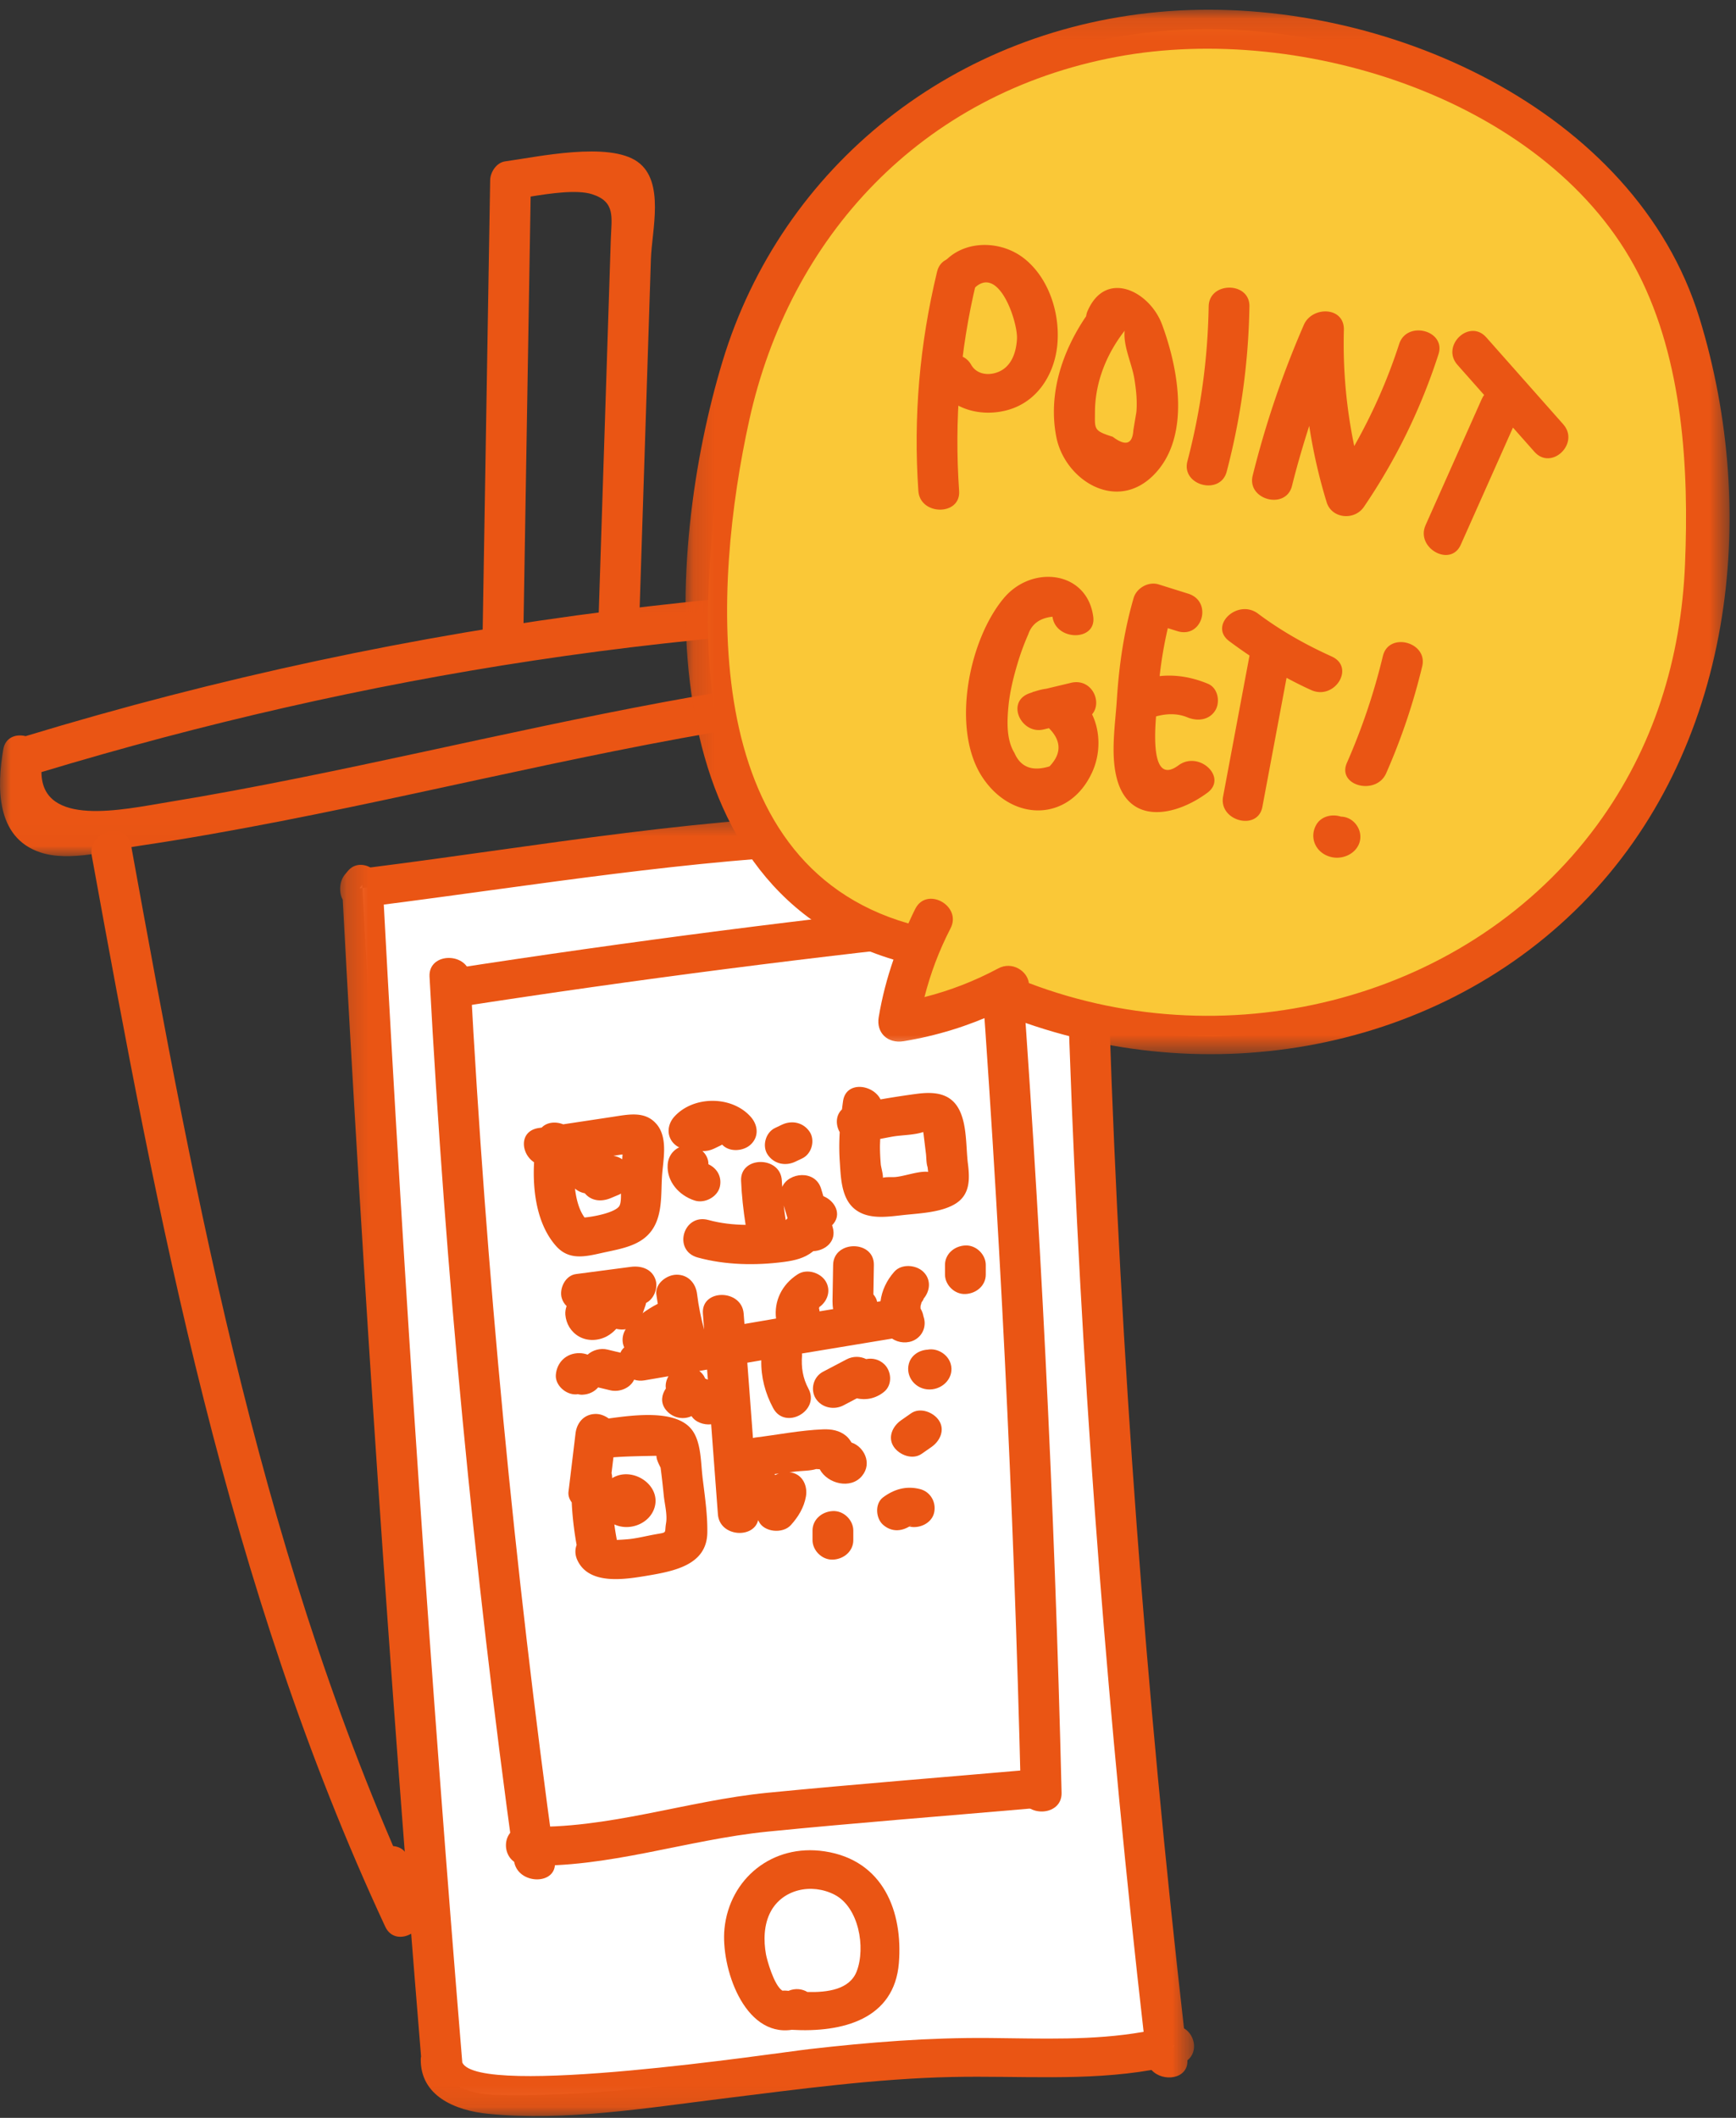 <svg xmlns="http://www.w3.org/2000/svg" xmlns:xlink="http://www.w3.org/1999/xlink" width="82" height="100">
  <rect width="100%" height="100%" fill="#333333" stroke="none"/>
  <defs>
    <path id="a" d="M0 .085h52.187V12.99H0z"/>
    <path id="c" d="M.185.449H40.518v61.478H.185z"/>
    <path id="e" d="M.134.085H49.449V49.403H.134z"/>
  </defs>
  <g fill="none" fill-rule="evenodd">
    <g transform="translate(0 27.438)">
      <mask id="b" fill="#fff">
        <use xlink:href="#a"/>
      </mask>
      <path fill="#EA5514" d="M48.541 2.895c-.763 1.355-1.566.96-3.084 1.035-.9.045-1.8.107-2.698.183-1.88.158-3.754.382-5.62.645-3.873.547-7.711 1.3-11.533 2.102-3.836.805-7.659 1.668-11.503 2.44-2.067.416-4.14.806-6.222 1.146-2.046.334-5.906 1.208-5.923-1.427C9.565 6.722 17.331 4.938 25.215 3.75c4.105-.619 8.236-1.076 12.381-1.379 2.115-.154 4.233-.267 6.353-.339.909-.031 1.817-.054 2.726-.07.606-.011 1.212-.017 1.818-.021.852-.146.869.172.049.955m2.817-2.056C50.579.183 49.473.138 48.492.105c-2.257-.077-4.561.077-6.814.185-4.237.203-8.464.57-12.67 1.098-9.438 1.184-18.729 3.18-27.798 5.933-.459-.114-.96.055-1.057.629-.291 1.73-.373 4.153 1.751 4.86 1.406.468 3.312-.108 4.705-.315 2.236-.332 4.46-.732 6.676-1.163 8.418-1.639 16.737-3.803 25.258-4.928 2.146-.283 4.302-.494 6.464-.615 1.59-.089 3.438.097 4.955-.457 1.847-.676 3.152-3.016 1.397-4.494" mask="url(#b)"/>
    </g>
    <path fill="#EA5514" d="M19.859 90.047C12.458 74.154 9.286 56.937 6.191 39.913c-.212-1.161-2.067-.669-1.857.488C7.462 57.604 10.719 74.916 18.197 90.973c.502 1.077 2.161.144 1.662-.926m10.265-82.402c-1.361-.978-4.726-.236-6.265-.025-.415.057-.7.519-.706.885-.118 7.111-.237 14.222-.355 21.332-.019 1.181 1.906 1.182 1.925 0 .115-6.852.228-13.704.342-20.556.933-.15 2.189-.337 2.899-.111 1.128.359.921 1.1.887 2.144l-.192 5.944c-.128 3.962-.256 7.925-.384 11.888-.038 1.181 1.887 1.18 1.925 0 .182-5.639.364-11.278.546-16.917.044-1.35.67-3.656-.623-4.584"/>
    <path fill="#FAC837" d="M47.262 71.646c-6.365 2.047-13.202 2.749-19.878 2.04-1.453-9.087-2.723-18.201-3.81-27.334l.751.046c6.953-2.56 14.431-3.815 21.883-3.672"/>
    <path fill="#EA5514" d="M47.005 70.762c-6.368 1.983-12.959 2.653-19.622 2.007.31.225.619.449.928.674-1.434-9.008-2.693-18.039-3.776-27.09-.321.306-.642.611-.963.917 1.27.078 2.339-.472 3.532-.852 1.979-.63 3.997-1.154 6.035-1.574 4.302-.887 8.671-1.251 13.067-1.2 1.239.015 1.24-1.82 0-1.835-3.968-.046-7.92.246-11.825.931-2.052.36-4.085.826-6.083 1.396-1.469.418-3.206 1.393-4.726 1.3-.478-.03-1.019.446-.963.917 1.103 9.215 2.385 18.408 3.845 27.578.067.422.54.636.928.673 6.822.661 13.617-.044 20.134-2.073 1.173-.365.671-2.138-.512-1.769"/>
    <path fill="#EA5514" d="M25.723 49.565c.18 1.793.502 3.556.993 5.295.321 1.139 2.179.656 1.856-.488-.446-1.581-.76-3.178-.924-4.808-.116-1.165-2.043-1.177-1.925 0"/>
    <path fill="#EA5514" d="M26.708 50.209c1.207-.392 2.429-.731 3.677-.983.796-.161 1.15-.421 1.47.36.238.58.341 1.252.504 1.856.143.529.27 1.066.429 1.592.227.75.139.55-.662.671-1.314.199-2.649.213-3.974.148-1.238-.061-1.234 1.775 0 1.835 1.676.082 4.323.278 5.843-.57 1.524-.851.63-2.65.293-3.899-.344-1.274-.456-3.605-2.123-3.994-.731-.17-1.582.088-2.291.231-1.248.253-2.469.591-3.677.983-1.166.379-.666 2.152.512 1.769"/>
    <path fill="#EA5514" d="M29.196 50.538c-.121.141-.242.282-.362.423.548.217 1.095.433 1.643.649-.015.19-.108.36-.277.464-.13.044-.16.055-.09.033.072-.019.039-.018-.097.004.073.005.253.035.009-.011.151.029-.097-.067-.137-.088-.017-.021-.034-.043-.05-.065.056.096.062.105.018.025.008.029.015.058.023.087-.011-.094-.012-.083-.004.03-.004.078-.003.157-.011.236-.007.066-.006.063.001-.008-.012.062-.024.123-.037.184.224-.213.448-.427.672-.641.117-.005.12-.007.008-.005.119.017.124.011.014-.016.103.039.105.033.008-.018.072.052.083.056.035.011-.047-.048-.04-.039.019.027-.052-.094-.056-.093-.01.003-.027-.106-.029-.102-.005.011-.026.112-.024.116.005.009.14-.477-.172-.998-.672-1.129-.504-.132-1.043.162-1.184.641-.386 1.318.932 2.536 2.295 2.235.305-.068.609-.343.672-.641.21-.995.133-2.202-1.023-2.617-.978-.351-2.026.239-2.108 1.237-.063.76 1.123 1.257 1.643.649l.362-.423c.329-.384.394-.922 0-1.298-.339-.323-1.031-.386-1.361 0m16.734-5.243c-1.655-.268-3.281-.179-4.844.444-1.548.617-2.353 1.271-2.099 2.909.166 1.065.359 2.127.538 3.189.12.709.162 1.532.824 2.004.624.445 1.438.298 2.155.251 1.231-.081 2.462-.161 3.694-.242 1.229-.08 1.238-1.916 0-1.835-1.232.081-2.463.161-3.694.242-.893.058-.868.177-1.078-.642-.133-.517-.18-1.069-.27-1.594-.076-.449-.299-1.142-.269-1.595.044-.651.113-.654.743-.928 1.189-.515 2.506-.641 3.788-.434 1.211.196 1.732-1.572.511-1.769"/>
    <path fill="#EA5514" d="M45.362 48.163c-.971-.35-2.139-.61-3.054.017-.748.512-1.174 1.546-.724 2.367.478.872 1.629 1.05 2.55.806 1.002-.266 1.708-.965 2.087-1.866.194-.46-.211-1.008-.672-1.128-.55-.144-.99.179-1.184.641-.105.25-.373.455-.628.555-.114.044-.243.068-.365.068-.152-.001-.366-.031-.062.118.185.091-.327.042.072-.04-.035.007.134-.06.16-.067.384-.112.962.175 1.309.3.486.175 1.055-.194 1.183-.641.149-.515-.184-.953-.672-1.128M30.09 65.721c1.157-.183 2.314-.367 3.471-.549.216-.035.432-.069.649-.101.3-.022.285-.048-.044-.077.123.572.174 1.168.26 1.746.045.303.423 1.55.257 1.788-.069.099-.861.158-.983.178-1.189.188-2.39.182-3.586.072.321.306.642.611.963.917-.115-1.817-.229-3.634-.343-5.45-.074-1.173-1.999-1.182-1.925 0 .114 1.817.229 3.633.343 5.45.033.532.416.867.963.917 1.664.152 3.611.167 5.212-.373 1.636-.552 1.248-2.03 1.054-3.333-.171-1.149.001-3.383-1.581-3.671-.682-.124-1.514.129-2.183.235-1.012.16-2.025.32-3.037.481-1.22.193-.702 1.961.512 1.769"/>
    <path fill="#EA5514" d="M31.765 66.306l-.01 1.077c.598-.155 1.196-.309 1.794-.463-.14-.267-.167-.616-.081-.93-.587.073-1.173.146-1.759.219.132.268.264.536.396.805.221.449.897.563 1.317.329.482-.269.567-.805.346-1.255-.132-.268-.264-.536-.396-.805-.36-.731-1.561-.502-1.76.219-.222.805-.113 1.604.275 2.344.44.84 1.786.406 1.793-.463l.01-1.077c.004-.496-.446-.917-.963-.917-.526 0-.958.42-.963.917m-4.136-8.482c.086.764.171 1.528.257 2.292.055.492.403.917.963.917.477 0 1.018-.422.963-.917-.086-.764-.171-1.528-.257-2.292-.055-.493-.403-.917-.963-.917-.477 0-1.018.422-.963.917"/>
    <path fill="#EA5514" d="M28.143 58.624c1.451.763 3.143.761 4.59-.011 1.081-.577.112-2.163-.971-1.584-.841.449-1.803.455-2.647.011-1.086-.571-2.058 1.013-.972 1.584"/>
    <path fill="#EA5514" d="M32.241 59.493c-.181.021-.362.042-.543.062-.106-.021-.189-.075-.25-.161-.13-.123-.27-.394-.195-.582.395-.214.789-.427 1.184-.641-.292-.062-.584-.124-.875-.186-.49-.105-1.065.141-1.184.641-.111.465.147 1.017.672 1.128.292.062.584.124.876.187.545.116.99-.158 1.184-.641.181-.453-.048-.994-.433-1.278-.419-.308-.934-.358-1.407-.114-.443.229-.62.849-.345 1.256.29.429.843.573 1.317.329m3.129-10.389c-.019-.191-.066.176-.011.007-.017.05-.19.259-.071.157-.043.037-.302.125-.147.095-.087.025-.174.026-.262.003-.134-.062-.169-.076-.106-.04.062.037.032.016-.09-.064-.085-.115-.107-.142-.068-.083.043.075-.065-.222-.016-.026.017.072.011.033-.018-.115-.003.075-.002.069.006-.02.031-.099.131-.268.006-.109-.304.385-.078 1.042.345 1.256.506.255.992.082 1.317-.329.576-.729.132-1.842-.696-2.175-.978-.393-2.217.405-2.114 1.444.047.477.409.941.963.917.481-.021 1.013-.406.963-.917"/>
    <path fill="#EA5514" d="M38.262 48.874v-.229c0-.48-.443-.939-.963-.917-.522.022-.963.403-.963.917v.229c0 .48.443.939.963.917.521-.022.963-.403.963-.917m-1.627 3.657c.064-.57.128-1.14.192-1.71h-1.925c-.002.345-.005.69-.008 1.035-.01 1.181 1.915 1.182 1.925 0 .003-.345.006-.69.008-1.035.004-.495-.445-.917-.963-.917-.566 0-.906.423-.963.917-.064.57-.128 1.14-.192 1.71-.055.494.482.917.963.917.566 0 .907-.422.963-.917m-1.742 3.912v1.642c0 1.181 1.923 1.183 1.925 0l.001-.707c.002-1.196-1.825-1.162-1.925 0-.07.806.149 1.604.607 2.284.666.991 2.333.072 1.662-.926-.292-.434-.388-.847-.344-1.358H34.895l-.001.707h1.925V56.443c0-1.181-1.925-1.183-1.925 0"/>
    <path fill="#EA5514" d="M35.856 61.948c1.238 0 1.241-1.835 0-1.835-1.239 0-1.241 1.835 0 1.835"/>
    <path fill="#EA5514" d="M35.873 60.218c-.674-.367-1.442-.463-2.195-.288-.489.114-.829.667-.672 1.128.165.484.66.762 1.184.64.049-.011.279-.03.116-.024.063-.004.126-.004.189-.002.105.008.125.009.059.002-.09-.013.16.043.193.053.064.021.06.018-.011-.011.057.025.112.054.166.085.437.238 1.073.112 1.317-.329.242-.436.122-1-.346-1.255"/>
    <path fill="#EA5514" d="M31.24 62.133c.24-.237.48-.384.812-.477-.395-.213-.789-.427-1.183-.641.265.646.811 1.087 1.566 1.108.637.018 1.329-.284 1.593-.865.207-.454.141-.984-.345-1.255-.407-.227-1.109-.128-1.317.329-.096.211.069-.007.177-.043-.123.003-.143 0-.06-.008.129.039.21.121.243.245-.187-.456-.642-.793-1.184-.64-.64.179-1.197.491-1.662.948-.862.849.497 2.148 1.361 1.298m6.301-7.066c.006.577.012 1.154.018 1.731l1.891-.244c-.16-.668-.429-1.275-.819-1.851-.513-.757-1.778-.469-1.794.463-.028 1.665.238 3.299.808 4.873.332.919 1.981.848 1.891-.244l-.069-.83c-.098-1.169-2.023-1.179-1.925 0l.069.83 1.89-.244c-.517-1.431-.764-2.872-.739-4.386l-1.793.463c.306.452.5.89.624 1.413.244 1.014 1.902.784 1.891-.244-.006-.577-.012-1.154-.018-1.731-.012-1.18-1.937-1.183-1.925 0"/>
    <path fill="#EA5514" d="M40.428 58.049v-.229c0-.48-.443-.939-.963-.917-.522.022-.963.403-.963.917v.229c0 .48.443.939.963.917.521-.022.963-.403.963-.917m.481-2.064c.006.283.012.565.018.848.548-.217 1.095-.433 1.643-.649.141.168-.064-.089-.086-.122-.051-.074-.099-.15-.144-.228-.045-.078-.085-.158-.127-.238-.045-.095-.044-.093.003.009-.019-.047-.037-.095-.054-.143-.309.387-.619.774-.928 1.161.193-.008-.171-.077.01-.01.168.063-.122-.06-.015-.004.09.047-.133-.146-.012-.003-.023-.028-.045-.057-.067-.086.051.088.049.072-.009-.047.179.447.657.803 1.184.641.458-.141.864-.648.672-1.128-.282-.706-.938-1.232-1.763-1.198-.584.024-1.145.572-.928 1.161.212.574.507 1.06.904 1.533.237.282.733.318 1.052.189.344-.138.599-.472.591-.838-.006-.283-.012-.566-.018-.848-.01-.479-.436-.94-.963-.917-.513.022-.973.403-.963.917m-.601 4.347c.052.161.104.322.157.483.149.458.679.797 1.184.641.484-.15.832-.638.672-1.128-.052-.161-.104-.322-.157-.483-.148-.458-.679-.797-1.184-.641-.483.149-.831.638-.672 1.128"/>
    <path fill="#EA5514" d="M38.49 63.677c.977-.343 1.955-.686 2.933-1.029 1.153-.405.655-2.178-.512-1.769l-2.932 1.029c-1.153.405-.655 2.178.512 1.769"/>
    <path fill="#EA5514" d="M39.607 59.883c.314.582.399 1.189.337 1.835-.047.494.476.917.963.917.56 0 .915-.422.963-.917.093-.965-.137-1.904-.601-2.761-.567-1.05-2.229-.123-1.662.926m-2.286.247c-.731-.216-1.441.265-1.65.928-.22.7.15 1.384.869 1.623.476.158 1.073-.18 1.184-.641.122-.512-.163-.96-.673-1.129.273.09.412.266.472.522.038.162.006.059.009.006-.002.038-.055.249-.004.106.035-.1-.096.2-.045.109.051-.092-.168.172-.063.078-.082.072-.186.133-.295.16-.09.025-.18.028-.269.007-.102-.019-.117-.019-.046-0.0.481.142 1.071-.168 1.183-.641.119-.498-.157-.976-.672-1.128m-3.872-2.081l1.612.009c.503.003.985-.424.963-.917-.026-.532-.424-.873-.963-.917.192.016-.054-.02-.093-.034.155.055-.06-.056.015.004.077.062-.105-.096-.104-.095.106.107-.023-.051-.048-.095-.192.449-.384.898-.575 1.348-.187.04.151.013-.038-.005.123.012.076.05-.009-.019.393.323.975.368 1.362 0 .347-.331.395-.972 0-1.298-.527-.434-1.142-.595-1.827-.448-.634.137-.847.847-.575 1.348.376.691 1.098 1.064 1.892 1.129v-1.835l-1.612-.009c-.504-.003-.986.424-.963.917.024.5.423.915.963.917"/>
    <path fill="#EA5514" d="M35.375 60.873c-.239-.081-.478-.162-.717-.243-.476-.161-1.075.182-1.184.641-.123.514.164.956.672 1.128.239.081.478.162.717.243.475.161 1.074-.182 1.184-.641.123-.514-.164-.956-.672-1.128m-3.129 2.451c1.238 0 1.241-1.835 0-1.835-1.239 0-1.241 1.835 0 1.835m4.595.461c-.132 1.09-.057 2.166.18 3.238.256 1.155 2.112.666 1.856-.488-.202-.912-.224-1.826-.112-2.75.06-.493-.485-.917-.963-.917-.57 0-.902.423-.963.917"/>
    <path fill="#EA5514" d="M37.181 65.607c-.093.145-.187.29-.28.436-.263.41-.108 1.027.346 1.256.469.236 1.036.108 1.317-.329.093-.145.187-.291.28-.436.263-.41.108-1.027-.345-1.255-.469-.236-1.036-.109-1.317.329"/>
    <path fill="#EA5514" d="M38.765 67.002c1.153-.182 2.186-.698 3.053-1.437.925-.789-.44-2.083-1.362-1.298-.631.539-1.373.834-2.203.966-.514.081-.8.687-.672 1.128.15.519.669.722 1.184.641m4.096-7.75c.396.238.791.476 1.186.714.427.256 1.08.099 1.317-.329.251-.452.11-.981-.345-1.255-.396-.238-.791-.476-1.186-.714-.427-.256-1.08-.099-1.318.329-.25.452-.109.981.346 1.255"/>
    <path fill="#EA5514" d="M39.208 63.325c.098 1.375.197 2.75.295 4.125.084 1.172 2.01 1.181 1.925 0-.098-1.375-.197-2.75-.295-4.125-.084-1.172-2.009-1.181-1.925 0"/>
    <path fill="#EA5514" d="M38.284 64.948c.379 1.116.631 2.25.728 3.42.096 1.169 2.022 1.179 1.925 0-.11-1.333-.364-2.635-.797-3.907-.38-1.119-2.239-.64-1.856.488m4.02-1.136c-.318.591-.258 1.358.294 1.813.381.313.992.383 1.361 0 .332-.344.407-.962 0-1.297-.075-.067-.066-.05.025.054-.049-.087-.041-.069.024.055.013.145.019.167.018.066.005.084-.015.163-.06.237.23-.427.132-1.015-.345-1.256-.44-.222-1.072-.127-1.317.329m1.759-.959c.039-.017.078-.03.12-.038-.087.028-.173.029-.26.005.1.029.082.02-.053-.026-.071-.04-.126-.094-.164-.164.297.386.849.617 1.317.329.401-.246.665-.841.346-1.255-.408-.529-1.122-.885-1.816-.62-.466.178-.845.62-.672 1.129.146.429.683.832 1.184.64m-.982-5.346c1.018.317 2.12.039 2.872-.678.536-.512.247-1.312-.425-1.533-.627-.206-1.282-.302-1.945-.303.162.57.324 1.139.486 1.71.585-.302 1.216-.386 1.864-.243 1.206.267 1.72-1.501.512-1.769-1.158-.257-2.302-.112-3.348.428-.85.439-.449 1.709.486 1.71.504 0 .956.08 1.433.238-.141-.511-.283-1.022-.425-1.533-.291.278-.617.325-.999.206-1.181-.368-1.686 1.404-.512 1.769m3.314 2.846c.033-.096.026-.083-.021.038.056-.084.045-.076-.034.025.015-.016.03-.033.046-.049.078-.067.065-.061-.037.017.028-.019.057-.036.088-.051.064-.032.039-.023-.074.026.043-.014.087-.025.132-.034-.143.015-.16.021-.051.017.503-.001.985-.421.963-.917-.024-.496-.423-.919-.963-.917-.888.002-1.641.559-1.905 1.358-.152.458.179 1.021.672 1.128.525.114 1.022-.151 1.184-.641"/>
    <path fill="#EA5514" d="M43.548 59.761c.721-.163 1.438-.179 2.172-.089.516.064.963-.467.963-.917 0-.549-.445-.853-.963-.917-.902-.111-1.8-.046-2.683.154-1.205.272-.695 2.042.511 1.769"/>
    <path fill="#EA5514" d="M45.753 33.055c.431 13.352.687 26.708.754 40.066.016 3.196.229 6.473-.007 9.661-.289 3.888-4.634 4.954-7.987 5.931-3.151.919-6.415 1.442-9.709 1.54-2.374.072-8.93.588-9.502-2.425-.22-1.16-2.076-.668-1.856.488.443 2.335 2.846 3.132 5.043 3.457 3.687.545 7.514.42 11.192-.123 3.68-.544 7.339-1.579 10.686-3.147 2.649-1.241 3.887-2.877 4.059-5.721.489-8.111-.02-16.398-.144-24.519-.129-8.404-.332-16.807-.603-25.208-.038-1.178-1.963-1.183-1.925 0"/>
    <path fill="#FFF" d="M55.122 97.218c-2.189-18.725-3.486-37.544-3.885-56.381l-.182-.314c-6.668-1.921-13.822-1.084-20.73-.23-4.451.55-8.902 1.1-13.353 1.651l.14-.169c.978 18.592 2.235 37.171 3.771 55.728l-.047-.271c-.256 1.09 1.323 1.651 2.494 1.684 7.547.21 15.002-1.757 22.551-1.774 3.214-.008 6.509.33 9.582-.569"/>
    <g transform="translate(15.882 37.989)">
      <mask id="d" fill="#fff">
        <use xlink:href="#c"/>
      </mask>
      <path fill="#EA5514" d="M30.878 58.241c-2.865-.027-5.71.2-8.553.527-1.574.181-15.577 2.305-16.37.634C4.453 41.193 3.219 22.965 2.246 4.723 9.466 3.797 16.751 2.588 24.026 2.321c1.734-.063 3.476-.057 5.207.085 1.06.087 2.119.221 3.163.416.081.015 1.964.261 2.038.332.263.256.011 1.941.024 2.428.023.911.049 1.822.077 2.734.06 1.974.13 3.948.21 5.922.59 14.604 1.735 29.183 3.392 43.712-2.398.42-4.803.313-7.257.291m9.164-.457c-1.801-15.833-2.993-31.727-3.525-47.645-.072-2.126-.096-4.254-.179-6.379-.026-.662.051-1.362-.484-1.874-.861-.824-3.485-.945-4.649-1.102C29.404.54 27.587.443 25.769.449 17.717.477 9.59 1.963 1.615 2.97c-.346-.183-.772-.186-1.065.167-.046.056-.093.112-.141.169-.257.31-.296.83-.102 1.188C1.277 22.715 2.51 40.923 4.007 59.112c-.008.043-.015.086-.015.132-.015 1.722 1.595 2.419 3.196 2.578 3.626.359 7.494-.281 11.085-.723 3.594-.442 7.192-.939 10.822-1.017 3.171-.068 6.305.208 9.415-.331.528.589 1.739.441 1.694-.456.507-.394.364-1.206-.161-1.511" mask="url(#d)"/>
    </g>
    <path fill="#EA5514" d="M40.468 93.078c-.332.865-1.374 1.003-2.329.98-.248-.147-.565-.191-.895-.055-.04-.004-.081-.007-.12-.01-.059-.005-.113-.001-.167.002-.403-.25-.735-1.485-.775-1.706-.118-.66-.107-1.403.216-2.016.566-1.07 1.935-1.365 3.016-.813 1.155.589 1.482 2.502 1.054 3.617m-1.518-5.661c-2.483-.375-4.493 1.31-4.729 3.646-.182 1.806.909 5.117 3.175 4.781 2.398.139 4.85-.494 5.063-3.157.193-2.418-.729-4.85-3.508-5.27m-12.746.453c-1.91-13.863-3.241-27.789-3.991-41.753-.064-1.175-1.989-1.183-1.925 0 .75 13.963 2.081 27.89 3.991 41.753.159 1.154 2.086 1.169 1.925 0m19.973-44.27c1.029 13.666 1.709 27.352 2.041 41.05.028 1.179 1.954 1.183 1.925 0-.332-13.698-1.012-27.383-2.041-41.05-.088-1.171-2.014-1.18-1.925 0"/>
    <path fill="#EA5514" d="M24.826 88.082c3.873.142 7.604-1.215 11.432-1.597 4.136-.412 8.284-.729 12.425-1.091 1.223-.107 1.235-1.943 0-1.835-4.141.362-8.288.686-12.425 1.091-3.817.373-7.587 1.737-11.432 1.597-1.239-.045-1.236 1.789 0 1.835m22.138-45.628c-8.627.886-17.226 1.992-25.791 3.317-1.22.189-.702 1.957.512 1.769 8.395-1.299 16.822-2.383 25.278-3.252 1.219-.125 1.233-1.961 0-1.835"/>
    <path fill="#FAC837" d="M42.788 44.53c-3.818-.906-6.727-4.056-8.093-7.572-1.366-3.516-1.401-7.37-1.113-11.11.402-5.222 1.466-10.558 4.463-14.947 3.434-5.028 9.294-8.406 15.521-9.283 6.226-.878 12.734.677 17.986 3.985 2.321 1.462 4.435 3.282 5.904 5.534 2.086 3.198 2.745 7.05 3.009 10.807.239 3.407.183 6.867-.684 10.181-1.654 6.319-6.381 11.843-12.543 14.659-6.162 2.816-13.641 2.868-19.847.14l.255-.411c-1.593.909-3.376 1.513-5.212 1.765.24-1.711.796-3.383 1.636-4.912"/>
    <g transform="translate(32.246 .374)">
      <mask id="f" fill="#fff">
        <use xlink:href="#e"/>
      </mask>
      <path fill="#EA5514" d="M47.346 26.27c-.186 4.445-1.471 8.66-4.159 12.319C37.196 46.745 25.949 49.696 16.354 46.045c-.081-.588-.804-1.036-1.441-.696-1.136.607-2.279 1.047-3.493 1.358.286-1.117.684-2.185 1.234-3.25.545-1.056-1.115-1.987-1.662-.926-.12.232-.221.465-.331.698C.605 40.339 1.434 27.223 3.145 19.466 5.047 10.844 11.227 4.043 20.503 2.309 29.369.652 40.989 4.427 45.139 12.54c2.11 4.125 2.396 9.217 2.207 13.731m.676-11.646C45.002 4.816 33.12-.595 22.949.153 12.841.898 4.672 7.469 1.883 16.688c-2.729 9.019-3.69 24.713 8.074 28.248-.305.88-.541 1.782-.698 2.725-.121.722.417 1.255 1.184 1.128 1.573-.26 3.026-.712 4.434-1.36 9.385 3.836 20.492 2.052 27.591-5.121 7.162-7.237 8.422-18.373 5.554-27.685" mask="url(#f)"/>
    </g>
    <path fill="#EA5514" d="M44.263 12.828c-.824 3.417-1.127 6.854-.884 10.354.081 1.172 2.007 1.181 1.925 0-.231-3.335.029-6.607.815-9.866.277-1.149-1.579-1.64-1.856-.488m29.579 7.209c-1.212-1.369-2.424-2.738-3.637-4.107-.8-.903-2.156.4-1.362 1.298.42.474.84.948 1.26 1.422-.041.055-.078.116-.11.187-.885 1.987-1.771 3.973-2.656 5.96-.479 1.075 1.179 2.011 1.662.926.822-1.844 1.644-3.689 2.466-5.534.338.382.676.764 1.015 1.145.8.903 2.156-.4 1.361-1.298"/>
    <path fill="#EA5514" d="M48.409 12.231c-1.113-.905-2.903-.93-3.859.197-.772.911.582 2.217 1.362 1.298 1.21-1.428 2.165 1.452 2.125 2.266-.029.591-.228 1.276-.836 1.55-.482.218-1.064.146-1.327-.317-.591-1.038-2.254-.112-1.662.926.66 1.157 2.094 1.567 3.387 1.209 1.435-.398 2.212-1.723 2.343-3.071.138-1.428-.359-3.104-1.532-4.058m5.268 7.219c-.048.287-.096.574-.144.861-.039.667-.366.772-.977.311-.911-.284-.841-.359-.836-1.179.002-.478.068-.954.189-1.418.231-.878.649-1.684 1.212-2.408-.072.736.343 1.545.461 2.275.084.515.138 1.035.095 1.557m-2.31-4.755c-.036.083-.054.161-.064.237-1.142 1.678-1.803 3.697-1.408 5.705.396 2.012 2.799 3.557 4.564 1.826 1.821-1.786 1.202-5.055.431-7.136-.586-1.583-2.662-2.627-3.523-.632m5.724-.226c-.042 2.48-.374 4.905-1.004 7.311-.3 1.146 1.556 1.634 1.856.488.671-2.561 1.029-5.159 1.073-7.799.02-1.181-1.905-1.182-1.925 0m8.998 1.775c-.546 1.685-1.255 3.285-2.122 4.819-.375-1.8-.54-3.62-.49-5.48.03-1.117-1.504-1.134-1.89-.244-1.007 2.313-1.811 4.681-2.417 7.117-.285 1.148 1.57 1.638 1.856.488.238-.956.515-1.899.814-2.834.187 1.213.458 2.415.824 3.606.239.779 1.311.877 1.759.219 1.529-2.247 2.695-4.645 3.522-7.203.366-1.131-1.491-1.614-1.856-.488m-15.508 16c-.386.092-.772.184-1.157.277-.179.022-.368.07-.563.134-.029.007-.057.014-.085.02.001.003.002.006.004.009-.078.028-.154.049-.234.084-1.017.446-.283 1.922.742 1.677.086-.02.172-.041.258-.061.592.597.604 1.198.028 1.803-.814.252-1.366.041-1.657-.633-.388-.629-.349-1.494-.286-2.186.064-.689.241-1.41.443-2.076.137-.456.302-.902.495-1.34.166-.49.547-.767 1.144-.831.154 1.156 2.081 1.171 1.925 0-.287-2.167-2.893-2.472-4.229-.871-1.667 1.997-2.482 6.185-1.021 8.428 1.407 2.161 4.117 2.141 5.196-.207.415-.902.385-1.948-.001-2.741.502-.58-.015-1.722-1.001-1.487m6.476.045c-.738-.307-1.51-.446-2.284-.362.085-.763.213-1.516.387-2.265.15.047.301.094.451.141 1.18.369 1.685-1.402.512-1.769-.464-.146-.929-.291-1.394-.437-.494-.155-1.05.181-1.184.641-.455 1.568-.688 3.158-.791 4.781-.075 1.174-.301 2.541-.015 3.693.559 2.251 2.748 1.861 4.287.725.978-.722-.394-2.012-1.362-1.297-1.188.878-1.157-1.094-1.06-2.311.488-.134 1.002-.154 1.482.045.476.198 1.033.133 1.317-.329.238-.389.134-1.056-.346-1.255m5.845-1.29c-1.232-.555-2.409-1.22-3.482-2.024-.964-.722-2.335.568-1.362 1.298.316.236.636.463.962.682-.001.004-.003.007-.003.011a16099.632 16099.632 0 0 0-1.246 6.644c-.217 1.155 1.638 1.65 1.856.488.381-2.031.761-4.061 1.142-6.091.379.203.764.398 1.161.577 1.114.501 2.093-1.08.972-1.584m2.417-.024c-.415 1.73-.981 3.408-1.7 5.046-.478 1.088 1.384 1.562 1.856.488.72-1.637 1.285-3.315 1.701-5.046.276-1.149-1.58-1.64-1.856-.488m-1.487 8.898c.031-.056.056-.115.075-.175v.014c-.025.054-.05.108-.075.161m-.491-1.313c-.427-.14-.943-.017-1.171.387-.348.616-.015 1.335.687 1.516.674.173 1.423-.287 1.396-.989-.018-.463-.404-.905-.912-.914M42.313 55.575c-.169.016-.434-.011-.608.035.011-.157-.091-.517-.101-.628-.023-.269-.037-.54-.039-.811-.001-.131.008-.263.011-.394.201-.037.402-.078.604-.113.424-.072 1.021-.067 1.429-.214.011.072.021.144.029.216.034.267.065.534.098.801.025.198.013.452.078.641.009.075.018.15.027.225-.421-.054-1.101.201-1.529.241m3.407-.627c-.097-.796-.037-1.844-.423-2.571-.413-.777-1.187-.835-2.006-.726-.568.075-1.134.164-1.698.261-.363-.719-1.626-.878-1.769.074-.02.133-.036.267-.053.4-.296.275-.305.722-.106 1.072-.026.452-.03.906.001 1.362.051.736.058 1.742.703 2.266.63.511 1.517.374 2.274.29.774-.086 1.781-.117 2.462-.521.728-.432.705-1.187.616-1.907m-16.484 2.023c-.21.269-1.058.463-1.624.518-.257-.351-.391-.847-.452-1.365.127.109.283.187.463.22.315.377.789.411 1.232.226l.392-.164c.03-.013.055-.033.083-.049.005.241-.004.5-.093.614m.154-2.231c-.121-.083-.263-.14-.418-.164.144-.022.287-.047.432-.066-.005.077-.01.154-.014.23m1.619-1.662c-.539-.635-1.333-.453-2.071-.342-.779.118-1.558.236-2.338.353-.351-.14-.761-.107-1.013.153-.049.007-.098.015-.146.022-.933.141-.848 1.205-.215 1.617-.078 1.39.146 2.95 1.04 3.956.596.671 1.337.512 2.138.331.883-.2 1.864-.319 2.4-1.098.491-.714.414-1.677.463-2.496.046-.782.308-1.831-.257-2.497m.45 18.845c-.09.51.102.415-.577.54-.367.068-.723.157-1.095.204-.177.022-.459.038-.652.048-.047-.245-.087-.489-.118-.734.723.339 1.693-.039 1.907-.828.285-1.052-1.069-1.935-2.011-1.356 0 0 0 0-0.0 0.0.001-.086-.011-.165-.03-.238.03-.249.06-.498.09-.747.66-.048 1.314-.055 1.985-.07.019.002.034.004.051.006-.015.094.048.277.191.551.058.435.107.873.15 1.31.04.406.178.918.108 1.314m1.722-2.188c-.082-.682-.058-1.653-.509-2.231-.737-.946-2.674-.697-3.923-.524-.178-.131-.395-.214-.602-.214-.569 0-.903.423-.963.917-.11.917-.221 1.834-.332 2.751-.022.184.04.359.152.506.032.674.111 1.344.231 2.012-.077.211-.083.45.028.7.543 1.21 2.239.93 3.319.749 1.323-.222 2.807-.529 2.827-2.039.012-.869-.125-1.765-.229-2.627m-4.553-8.569c-.053.153-.107.306-.16.459-.159.456.184 1.022.672 1.128.531.115 1.014-.153 1.184-.641.054-.153.107-.306.16-.459.159-.456-.183-1.022-.672-1.128-.532-.115-1.014.153-1.184.641m4.588-7.143c.27-.298.608-.302.888.016.334.38 1.016.329 1.361 0 .395-.376.335-.917 0-1.297-.891-1.012-2.707-1.011-3.611-.016-.34.374-.386.929 0 1.297.347.331 1.019.376 1.361 0"/>
    <path fill="#EA5514" d="M33.447 55v0-0zm.553 1.046c.11-.46-.114-.877-.539-1.073.008-.232-.103-.457-.279-.623.179.009.365-.028.543-.113.107-.051.214-.102.321-.154.451-.216.615-.857.346-1.255-.297-.439-.835-.56-1.317-.329-.107.051-.214.102-.321.153-.451.216-.615.857-.346 1.256.045.066.096.122.15.173-.019-0-.039-.005-.058-.004-.548.023-.928.403-.963.917-.051.784.526 1.453 1.278 1.693.478.153 1.073-.176 1.184-.641zm3.576-1.198c.107-.051.214-.102.321-.153.451-.216.615-.857.346-1.256-.297-.439-.835-.56-1.317-.329-.106.051-.214.102-.321.153-.45.216-.615.857-.345 1.256.297.439.835.56 1.317.329"/>
    <path fill="#EA5514" d="M37.2 57.523c-.029.034-.058.063-.086.088-.037-.229-.069-.459-.094-.689l.18.601zm2.103.333c.494-.494.145-1.152-.412-1.375-.036-.117-.071-.233-.105-.35-.275-.916-1.541-.776-1.836-.088-.006-.097-.017-.194-.02-.291-.048-1.177-1.973-1.183-1.925 0 .028.699.108 1.393.214 2.084-.589-.01-1.173-.071-1.753-.23-1.193-.328-1.702 1.442-.512 1.77 1.308.36 2.752.386 4.097.206.491-.066.949-.174 1.338-.483.008-.006.014-.015.023-.022.564-.022 1.12-.461.92-1.13l-.028-.093zm2.464 7.856c.392-.326.35-.964 0-1.297-.241-.23-.555-.3-.853-.242-.281-.138-.622-.145-.925.013-.372.195-.744.391-1.117.587-.455.239-.603.835-.345 1.255.268.438.86.57 1.317.329.21-.111.421-.221.631-.332.431.104.908.006 1.292-.313m-2.424 5.637c-.522.022-.963.403-.963.917v.459c0 .48.443.939.963.917.521-.022.963-.403.963-.917v-.459c0-.48-.443-.939-.963-.917m3.687-4.612c-.155.108-.311.217-.466.325-.405.283-.647.809-.345 1.255.259.383.882.633 1.317.329.155-.109.31-.217.466-.325.405-.283.646-.81.345-1.256-.258-.383-.882-.632-1.317-.329m-.028 5.32c-.012.005-.019.008-.026.011-.002 0-.006 0-.008.001.036-.022.072-.043.106-.069-.041.03-.062.047-.072.056m.447-1.746c-.651-.162-1.22.01-1.736.392-.399.296-.35.991 0 1.297.383.335.837.32 1.236.082.484.114 1.057-.159 1.172-.643.115-.48-.151-.998-.672-1.128m1.454-5.922c-.132-.432-.618-.747-1.09-.659-.402.025-.773.263-.882.66-.168.612.311 1.228.987 1.22.656-.009 1.176-.598.985-1.221m.697-5.579c-.522.022-.963.403-.963.917v.459c0 .48.443.939.963.917.521-.022.963-.403.963-.917v-.459c0-.48-.443-.939-.963-.917m-18.836 2.861c-.048.135-.07.277-.059.411.036.421.258.806.644 1.027.401.23.913.206 1.315-.009.328-.176.562-.465.758-.763.124-.189.152-.425.105-.645.258-.034.517-.068.775-.102.515-.068.797-.696.672-1.129-.153-.529-.667-.709-1.184-.64-.861.113-1.723.227-2.584.34-.515.068-.797.696-.673 1.128.046.159.128.283.23.382"/>
    <path fill="#EA5514" d="M36.788 69.577c-.057.02-.113.043-.166.071-.014-.015-.028-.031-.042-.046.069-.008.138-.017.207-.025m-3.479-4.487c-.023-.047-.041-.095-.071-.139-.054-.083-.127-.155-.205-.218l.368-.063c.012.158.024.317.036.475-.043-.017-.084-.039-.128-.054m10.174-3.306c-.003-.042-.002-.091.004-.15.001.025.03-.093.045-.15.008.017.155-.232.076-.142.335-.378.389-.927 0-1.298-.345-.328-1.024-.38-1.362 0-.369.416-.591.898-.654 1.397-.054.009-.108.018-.163.027-.002-.013-.002-.025-.005-.038-.027-.116-.091-.218-.169-.312.002-.132.004-.264.007-.395l.016-.994c.02-1.181-1.905-1.181-1.925 0-.007.442-.014.883-.022 1.325-.004.252-.021.512.023.758-.214.035-.428.071-.642.106-.004-.053-.013-.104-.028-.154.031-.031.044-.054-.008-.024-0-.001-.001-.003-.001-.004.415-.28.594-.801.325-1.24-.25-.407-.884-.606-1.317-.329-.768.492-1.124 1.283-1.026 2.091-.498.083-.995.171-1.492.255-.012-.162-.025-.324-.037-.487-.088-1.171-2.014-1.18-1.925 0l.056.751c-.147-.55-.263-1.107-.331-1.672-.058-.492-.4-.917-.963-.917-.475 0-1.021.422-.963.917.019.154.047.305.069.457-.521.267-.995.62-1.391 1.038-.269.283-.347.685-.194 1.021-.078.072-.141.156-.18.249-.204-.049-.409-.098-.613-.147-.328-.078-.694.02-.937.239-.121-.043-.249-.069-.382-.071-.635-.007-1.077.449-1.119 1.031-.034.48.467.939.963.917.026-.001.05-.007.075-.009.073.017.148.028.224.024.304-.013.564-.143.737-.345.19.045.379.091.568.136.438.105.948-.101 1.132-.5.147.046.311.063.494.031.375-.066.752-.129 1.128-.194-.103.178-.154.379-.123.579-.195.281-.256.634-.043.949.271.4.803.568 1.256.355.18.286.575.426.926.387.106 1.417.213 2.833.319 4.249.08 1.069 1.689 1.167 1.901.277.009.017.019.035.027.053.247.521 1.133.6 1.512.185.356-.389.629-.842.718-1.357.082-.472-.129-1.011-.672-1.129-.037-.008-.075-.009-.113-.012.101-.012.202-.025.303-.037.279-.034.7-.03.965-.117.069.007.123.01.169.01.36.683 1.463.967 1.999.313.501-.611.071-1.39-.497-1.573-.07-.115-.151-.228-.254-.314-.315-.261-.692-.326-1.094-.31-1.066.041-2.159.261-3.217.389-.032.004-.06.014-.091.02-.089-1.185-.178-2.37-.267-3.556.22-.037.44-.076.66-.113-.017.791.183 1.557.564 2.262.566 1.05 2.228.123 1.662-.926-.267-.494-.343-1.008-.302-1.557.003-.034-.003-.067-.005-.1 1.42-.238 2.84-.473 4.261-.705.303.212.744.243 1.071.061.413-.231.556-.698.41-1.107-.021-.129-.069-.256-.14-.373"/>
  </g>
</svg>
